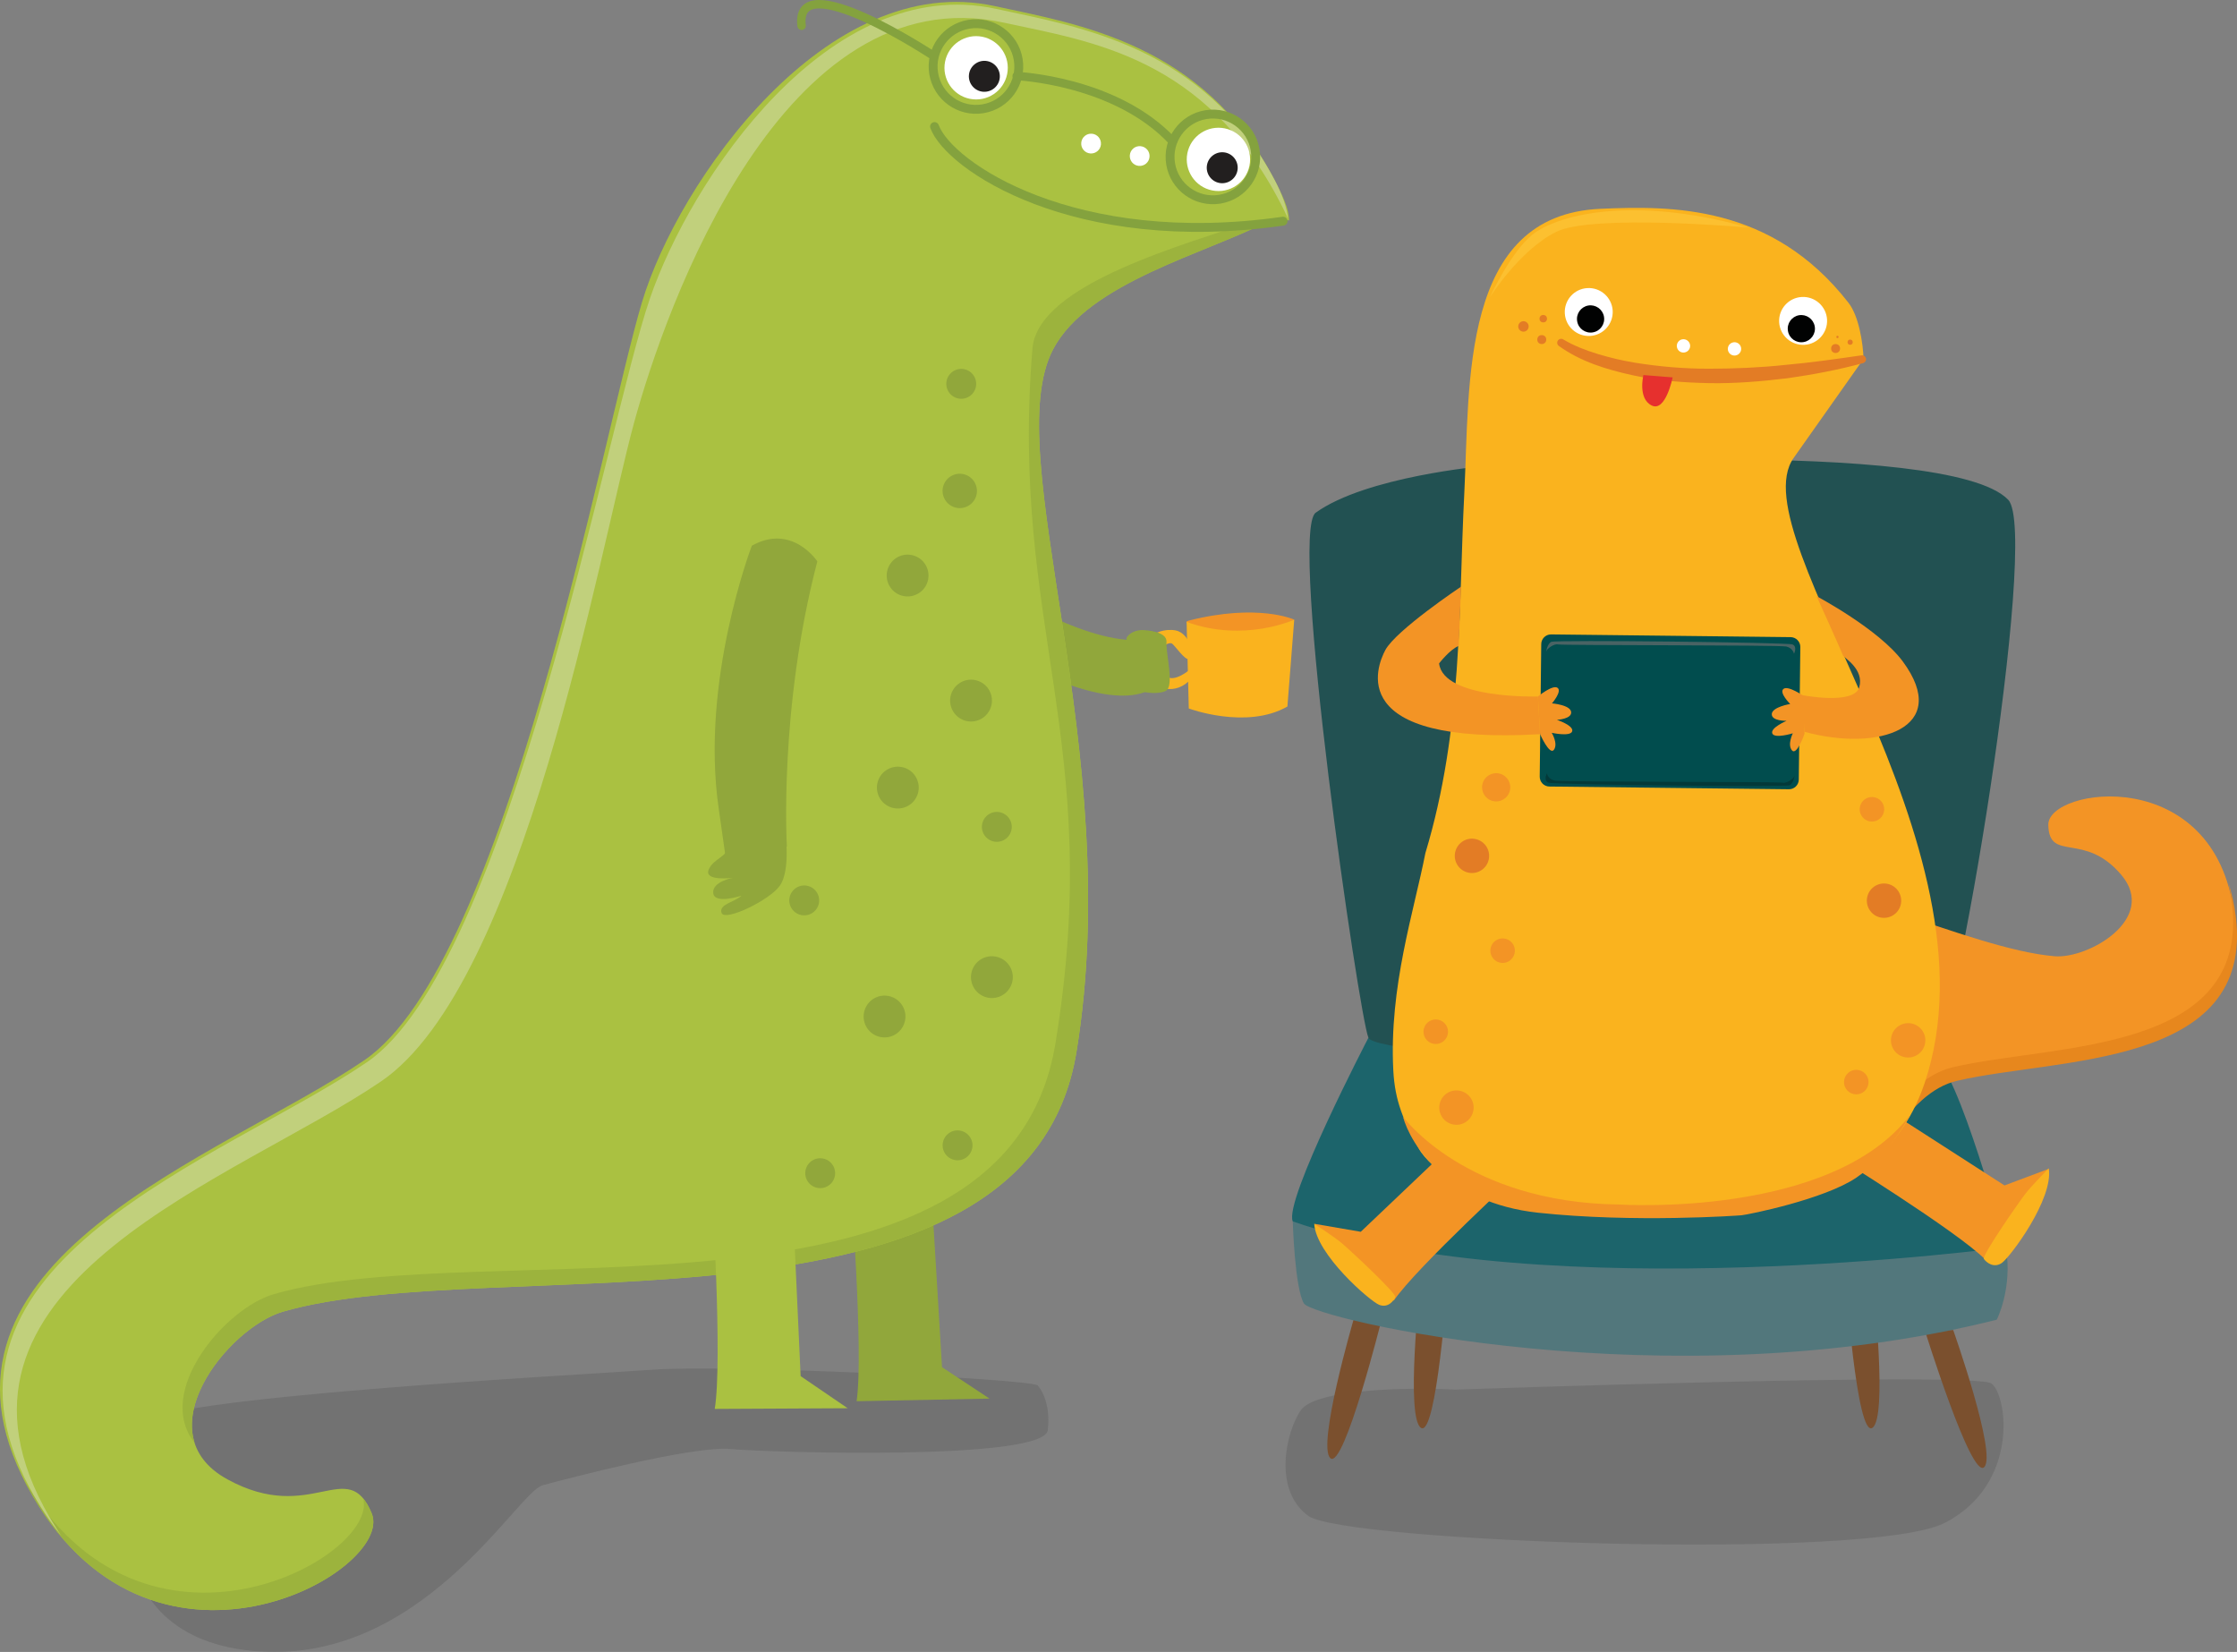 <?xml version="1.0" encoding="utf-8"?>
<!-- Generator: Adobe Illustrator 15.1.0, SVG Export Plug-In . SVG Version: 6.00 Build 0)  -->
<!DOCTYPE svg PUBLIC "-//W3C//DTD SVG 1.0//EN" "http://www.w3.org/TR/2001/REC-SVG-20010904/DTD/svg10.dtd">
<svg version="1.0" id="Layer_1" xmlns="http://www.w3.org/2000/svg" xmlns:xlink="http://www.w3.org/1999/xlink" x="0px" y="0px"
	 width="503.744px" height="371.953px" viewBox="0 0 503.744 371.953" enable-background="new 0 0 503.744 371.953"
	 xml:space="preserve">
<rect x="0" y="0" width="503.744" height="371.953" fill="#808080" stroke="none"/>
<g>
	<path fill="#91A73B" d="M225.438,132.636c0,0,20.482,13.527,33.504,11.267l2.142,9.371c0,0-3.751,8.253-25.515-1.126
		C235.569,152.147,220.561,145.769,225.438,132.636z"/>
	<g>
		<path fill="#F39425" d="M267.7,139.733c-3.813,0.967,13.632,5.057,23.745-0.221C291.446,139.512,283.312,135.774,267.7,139.733z"
			/>
		<path fill="#FAB31E" d="M267.209,140.027l0.491,19.495c0,0,12.972,4.838,22.208-0.44l1.537-19.569
			C291.446,139.512,280.235,144.751,267.209,140.027z"/>
		<path fill="#FAB31E" d="M267.837,144.936c-0.075-0.442-0.887-2.142-2.476-2.806c-1.586-0.665-5.424-0.258-6.42,1.772
			c-0.996,2.029-1.809,7.563-0.813,8.819c0.997,1.255,5.646,4.466,9.669,0.554l0.038-2.437c0,0-3.248,2.805-5.097,1.514
			c-1.843-1.292-1.953-2.879-1.696-4.908c0.26-2.029,2.289-2.952,2.917-2.509c0.628,0.442,2.989,3.912,3.801,3.432
			C268.574,147.888,267.837,144.936,267.837,144.936z"/>
	</g>
	<path fill="#91A73B" d="M257.755,141.891c0,0,5.123,0.191,4.925,2.665c-0.197,2.473,1.872,10.007-0.197,11.032
		c-2.069,1.028-8.867,0.345-7.686-2.738c1.184-3.083,2.958-2.74,2.958-2.74s-5.025-1.712-3.253-3.082
		c1.773-1.37,3.546-1.713,3.546-1.713s-5.614-0.342-4.138-2.054C255.389,141.548,257.755,141.891,257.755,141.891z"/>
</g>
<path opacity="0.14" fill="#222222" d="M327.675,312.887c-10.124-0.558-31.48-0.201-34.786,4.688
	c-3.308,4.889-6.297,17.855,1.701,23.73c7.999,5.875,126.679,10.291,143.434,1.548c16.757-8.744,14.039-28.627,10.437-31.342
	C444.857,308.797,327.675,312.887,327.675,312.887z"/>
<path fill="#7B502E" d="M319.749,289.854c0,0-3.247,29.478,0.252,31.646c3.501,2.169,5.981-33.111,5.981-33.111L319.749,289.854z"/>
<path fill="#7B502E" d="M421.871,289.854c0,0,3.248,29.478-0.253,31.646c-3.5,2.168-5.984-33.111-5.984-33.111L421.871,289.854z"/>
<path fill="#7B502E" d="M304.813,297.108c0,0-8.308,28.468-5.235,31.21c3.069,2.744,11.634-31.572,11.634-31.572L304.813,297.108z"
	/>
<path fill="#7B502E" d="M439.835,299.471c0,0,9.899,27.954,6.987,30.866c-2.912,2.91-13.395-30.866-13.395-30.866H439.835z"/>
<path fill="#1C646B" d="M308.153,233.662c0,0-19.104,36.689-17.039,41.35c2.065,4.659,125.476,25.625,160.591,5.822
	c0,0-10.845-40.766-16.524-43.096C435.18,237.738,340.685,233.08,308.153,233.662z"/>
<path fill="#225152" d="M333.972,104.956c0,0-26.335,2.33-37.693,10.483c-6.162,4.421,9.811,113.563,11.875,118.223
	c2.065,4.659,94.631,8.136,127.026,4.076c4.646-0.582,24.269-117.64,17.04-125.211C438.672,98.339,333.972,104.956,333.972,104.956z
	"/>
<path opacity="0.15" fill="#222222" d="M233.626,311.895c-3.882-1.553-70.661-4.66-86.58-3.495s-113.369,6.213-115.699,12.425
	s-12.813,46.979,25.235,50.861c38.049,3.883,59.792-35.72,65.616-37.272c5.822-1.554,33.777-8.93,42.318-8.152
	c8.541,0.776,70.662,2.718,71.438-4.271S233.626,311.895,233.626,311.895z"/>
<path fill="#91A73B" d="M191.47,265.148c0,0,3.063,39.516,1.424,50.35l29.935-0.588l-10.697-7.073l-2.379-39.499"/>
<path fill="#AAC141" d="M237.146,78.646c7.983-15.173,34.396-21.476,48.741-29.009c-13.477-2.193-21.662-3.162-30.111-5.105
	c-9.771-2.248-23.927-9.231-23.927-9.231l58.428,14.347c0.015-2.599-1.474-5.71-3.58-9.696
	C270.781,9.799,242.791,5.444,223.96,1.363c-37.668-8.171-71.229,39.384-79.399,66.705c-8.973,29.997-30.36,148.762-62.556,170.678
	c-32.19,21.922-103.131,44.916-75.914,95.815c27.222,50.894,83.08,19.31,77.605,6.174c-5.473-13.136-13.508,2.748-32.48-7.644
	c-18.973-10.389,0.127-34.146,12.479-37.751c47.164-13.768,167.554,9.638,178.708-58.465
	C253.56,168.774,224.737,102.224,237.146,78.646z"/>
<path fill="#9CB33D" d="M286.318,49.478c-2.175-0.486-1.195,0.669-3.703,0.087c-15.118,5.392-48.909,14.177-50.119,28.919
	c-5.143,62.691,16.337,88.321,5.183,156.418c-11.156,68.104-128.925,42.751-176.088,56.514
	c-10.856,3.167-26.921,21.907-17.771,33.45C40.153,313.414,54,298.167,63.696,295.342c47.164-13.768,167.554,9.638,178.708-58.465
	c11.155-68.103-17.667-134.652-5.259-158.229C245.129,63.473,271.969,57.008,286.318,49.478z M81.777,337.373
	c3.682,13.24-49.379,42.592-76.609-4.612c0.3,0.596,0.603,1.19,0.923,1.802c27.222,50.894,83.08,19.31,77.605,6.174
	C83.092,339.284,82.456,338.188,81.777,337.373z"/>
<path fill="#C1D07C" d="M287.069,40.587C271.145,10.436,243.16,6.082,224.328,2c-37.668-8.167-68.779,38.282-78.017,65.331
	c-9.769,28.614-31.529,149.94-63.721,171.861C50.405,261.108-20.54,284.113,6.677,335.007c2.202,4.117,4.591,7.685,7.116,10.773
	c-1.353-1.993-2.66-4.145-3.908-6.475c-27.217-50.898,43.728-73.895,75.918-95.814c32.19-21.917,49.01-119.024,56.95-148.197
	c7.147-26.257,33.614-100.975,83.308-90.195c19.718,4.276,45.215,7.64,62.313,40.693c0.519,1.001,1.282,2.525,1.65,3.44
	C289.84,46.885,288.68,43.641,287.069,40.587z"/>
<path fill="#FFFFFF" d="M281.368,37.296c-0.778,3.867-4.536,6.36-8.396,5.578c-3.867-0.772-6.354-4.526-5.592-8.381
	c0.783-3.87,4.541-6.364,8.408-5.595C279.635,29.679,282.138,33.438,281.368,37.296z"/>
<path fill="#221F1F" d="M278.702,38.057c-0.164,1.917-1.853,3.34-3.764,3.186c-1.92-0.164-3.34-1.855-3.181-3.771
	c0.164-1.917,1.848-3.34,3.768-3.18C277.441,34.451,278.866,36.14,278.702,38.057z"/>
<path fill="#FFFFFF" d="M258.86,35.321c-0.101,1.229-1.183,2.137-2.411,2.031c-1.229-0.104-2.13-1.188-2.024-2.408
	c0.096-1.228,1.179-2.137,2.402-2.031C258.051,33.019,258.965,34.095,258.86,35.321z"/>
<path fill="#FFFFFF" d="M247.918,32.525c-0.101,1.215-1.18,2.131-2.407,2.023c-1.236-0.1-2.135-1.188-2.027-2.406
	c0.099-1.228,1.177-2.137,2.4-2.033C247.117,30.212,248.022,31.293,247.918,32.525z"/>
<path fill="#AAC141" d="M160.262,266.869c0,0,2.484,39.553,0.688,50.366l29.941-0.154l-10.597-7.229l-1.808-39.529"/>
<path fill="#91A73B" d="M217.263,106.838c2.038,0.633,3.189,2.799,2.563,4.836c-0.629,2.039-2.795,3.186-4.838,2.559
	c-2.043-0.628-3.188-2.794-2.562-4.832C213.059,107.356,215.224,106.21,217.263,106.838z"/>
<path fill="#91A73B" d="M200.573,224.378c2.484,0.766,3.882,3.398,3.112,5.884c-0.769,2.488-3.397,3.881-5.883,3.115
	c-2.488-0.764-3.881-3.397-3.116-5.883C195.455,225.006,198.09,223.609,200.573,224.378z"/>
<path fill="#91A73B" d="M224.747,215.515c2.487,0.765,3.881,3.398,3.115,5.884c-0.769,2.482-3.402,3.876-5.888,3.111
	c-2.488-0.765-3.881-3.398-3.116-5.889C219.628,216.139,222.263,214.746,224.747,215.515z"/>
<path fill="#91A73B" d="M203.567,172.828c2.484,0.773,3.881,3.408,3.112,5.888c-0.765,2.489-3.399,3.882-5.883,3.116
	c-2.489-0.764-3.882-3.397-3.117-5.887C198.449,173.461,201.083,172.068,203.567,172.828z"/>
<path fill="#91A73B" d="M220.052,153.241c2.488,0.765,3.881,3.403,3.111,5.888c-0.765,2.488-3.398,3.882-5.884,3.116
	c-2.487-0.769-3.886-3.403-3.115-5.888C214.933,153.869,217.571,152.477,220.052,153.241z"/>
<path fill="#91A73B" d="M205.77,125.092c2.479,0.765,3.872,3.398,3.112,5.884c-0.771,2.483-3.403,3.876-5.894,3.111
	c-2.479-0.765-3.871-3.398-3.106-5.883C200.642,125.715,203.28,124.322,205.77,125.092z"/>
<path fill="#91A73B" d="M185.691,260.945c1.774,0.546,2.767,2.43,2.221,4.203c-0.547,1.774-2.431,2.771-4.204,2.221
	c-1.778-0.541-2.771-2.43-2.226-4.199C182.033,261.391,183.912,260.398,185.691,260.945z"/>
<path fill="#91A73B" d="M225.461,182.961c1.779,0.552,2.771,2.431,2.229,4.209c-0.551,1.771-2.434,2.771-4.208,2.226
	c-1.773-0.551-2.771-2.436-2.221-4.209C221.803,183.411,223.687,182.415,225.461,182.961z"/>
<path fill="#91A73B" d="M217.453,83.21c1.771,0.551,2.771,2.43,2.221,4.208c-0.546,1.774-2.43,2.771-4.204,2.221
	c-1.774-0.547-2.771-2.43-2.225-4.204C213.795,83.661,215.675,82.664,217.453,83.21z"/>
<path fill="#91A73B" d="M182.088,199.522c1.778,0.546,2.774,2.43,2.229,4.208c-0.551,1.774-2.43,2.771-4.209,2.221
	c-1.773-0.546-2.771-2.425-2.221-4.204C178.435,199.973,180.317,198.972,182.088,199.522z"/>
<path fill="#91A73B" d="M216.621,254.671c1.773,0.546,2.774,2.431,2.225,4.204c-0.546,1.779-2.43,2.771-4.204,2.226
	c-1.773-0.546-2.771-2.431-2.225-4.204C212.963,255.117,214.847,254.12,216.621,254.671z"/>
<path fill="#AAC141" d="M230.074,32.848l58.568,16.324c0,0-16.483,4.459-34.884,0.802C235.366,46.315,230.074,32.848,230.074,32.848
	z"/>
<path fill="none" stroke="#84A23E" stroke-width="2" stroke-linecap="round" stroke-linejoin="round" d="M288.926,49.799
	c-47.001,6.739-75.23-12.436-78.481-21.303"/>
<path fill="none" stroke="#84A23E" stroke-width="2" stroke-linecap="round" stroke-linejoin="round" d="M282.643,33.768
	c0.864,5.257-2.698,10.216-7.953,11.086c-5.255,0.858-10.215-2.698-11.079-7.957c-0.868-5.258,2.693-10.219,7.944-11.089
	C276.818,24.95,281.778,28.508,282.643,33.768z"/>
<path fill="none" stroke="#84A23E" stroke-width="1.9" stroke-linecap="round" stroke-linejoin="round" d="M228.945,17.124
	c0,0,22.376,0.956,35.144,14.732"/>
<path fill="none" stroke="#84A23E" stroke-width="1.9" stroke-linecap="round" stroke-linejoin="round" d="M210.23,12.585
	c0,0-31.441-20.796-29.718-6.784"/>
<path fill="#91A73B" d="M169.303,122.871c0,0-11.657,30.394-7.457,59.189l1.679,11.829c0,0,10.119,2.416,13.668-3.354
	c0,0-1.843-30.855,6.86-64.134C184.053,126.402,178.389,117.78,169.303,122.871z"/>
<path fill="#91A73B" d="M176.974,188.712c0,0,0.896,7.329-1.302,10.624c-2.192,3.289-12.438,8.222-13.171,6.242
	c-0.737-1.983,2.962-2.452,4.472-3.913c0,0-6.083,2.029-6.365-0.567c-0.28-2.604,4.418-3.444,4.418-3.444s-6.52,0.842-5.449-1.812
	c1.063-2.644,4.234-2.692,4.682-5.792C164.698,186.955,176.974,188.712,176.974,188.712z"/>
<path fill="#FFFFFF" d="M226.801,16.671c-0.779,3.864-4.53,6.354-8.396,5.581c-3.86-0.772-6.359-4.534-5.585-8.382
	c0.779-3.869,4.539-6.369,8.4-5.593C225.067,9.057,227.578,12.815,226.801,16.671z"/>
<path fill="#221F1F" d="M225.136,17.477c-0.155,1.918-1.85,3.342-3.765,3.179c-1.922-0.157-3.343-1.857-3.18-3.765
	c0.164-1.917,1.851-3.344,3.768-3.185C223.884,13.875,225.299,15.56,225.136,17.477z"/>
<path fill="none" stroke="#84A23E" stroke-width="2" stroke-linecap="round" stroke-linejoin="round" d="M229.29,13.409
	c0.865,5.26-2.692,10.219-7.957,11.081c-5.249,0.869-10.212-2.691-11.08-7.95c-0.867-5.258,2.697-10.225,7.949-11.085
	C223.46,4.593,228.428,8.152,229.29,13.409z"/>
<g>
	<path fill="#F39425" d="M477.685,196.979c8.331,9.849-7.395,18.971-15.039,18.326c-9.58-0.807-22.695-5.53-36.72-10.261
		c2.794,5.729,3.426,13.395,3.376,18.582c-0.104,10.574-2.893,20.863-3.896,31.342c4.183-6.284,9.076-10.737,14.919-12.106
		c22.608-5.29,67.005-2.872,62.773-37.026c-4.228-34.144-42.076-28.554-41.847-20.07
		C461.478,194.243,469.352,187.131,477.685,196.979z"/>
	<path fill="#E7871D" d="M425.98,256.046c4.218-6.629,9.079-11.373,14.705-12.689c22.61-5.288,67.005-2.875,62.778-37.026
		c-0.345-2.755-0.91-5.252-1.651-7.516c0.323,1.398,0.591,2.873,0.784,4.438c4.233,34.146-40.168,31.734-62.775,37.03
		c-4.563,1.066-8.663,4.243-12.354,8.743c-0.556,1.932-1.001,3.871-1.367,5.813C426.058,255.24,426.017,255.644,425.98,256.046z"/>
</g>
<path fill="#52777C" d="M291.114,275.011c0,0,0.439,14.975,2.506,18.469c2.065,3.494,82.179,22.298,156.021,3.661
	c0,0,3.612-6.988,2.064-16.308C451.704,280.834,347.914,294.812,291.114,275.011z"/>
<g>
	<path fill="#F39425" d="M412.932,260.036c0,0,27.699,17.146,34.063,23.508l14.349-20.363l-9.955,3.73l-27.342-17.591"/>
	<path fill="#F39425" d="M342.914,263.387c0,0-24.001,22.03-29.059,29.476l-17.91-17.314l10.479,1.799l23.559-22.402"/>
	<path fill="#FAB31E" d="M403.899,103.12c15.748-22.311,15.748-22.311,15.748-22.311c-0.114-3.565-1.057-9.634-3.379-12.616
		c-17.253-22.21-40.055-21.865-55.869-21.176c-31.64,1.379-29.396,39.414-30.666,64.222c-1.311,25.626-0.296,52.824-8.757,80.856
		c-2.557,13.127-8.188,30.019-7.223,48.887c0.358,7.005,2.348,11.416,5.732,17.609c2.635,4.826,12.39,10.563,19.062,12.351
		c40.014,4.642,83.19,7.497,94.842-27.033C451.519,190.183,391.276,121.005,403.899,103.12z"/>
	<g>
		<path fill="#FFFFFF" d="M411.43,71.938c0.169,2.979-2.108,5.526-5.068,5.701c-2.981,0.174-5.539-2.094-5.719-5.069
			c-0.169-2.971,2.101-5.526,5.079-5.702C408.69,66.694,411.248,68.96,411.43,71.938z"/>
	</g>
	<g>
		<path fill="#FFFFFF" d="M363.156,69.938c0.164,2.976-2.103,5.527-5.072,5.701c-2.98,0.174-5.537-2.095-5.71-5.074
			c-0.173-2.969,2.093-5.526,5.07-5.7C360.413,64.69,362.972,66.963,363.156,69.938z"/>
		<path fill="#010202" d="M361.195,71.284c0.297,1.67-0.827,3.266-2.492,3.551c-1.666,0.295-3.269-0.828-3.54-2.487
			c-0.301-1.677,0.827-3.261,2.488-3.556C359.316,68.51,360.896,69.634,361.195,71.284z"/>
		<path fill="#010202" d="M408.654,73.469c0.299,1.669-0.827,3.266-2.49,3.551c-1.667,0.293-3.265-0.829-3.537-2.489
			c-0.301-1.675,0.823-3.26,2.487-3.554C406.775,70.695,408.354,71.817,408.654,73.469z"/>
	</g>
	<path fill="#FFFFFF" d="M392.065,78.297c0.146,0.814-0.403,1.593-1.229,1.738c-0.814,0.141-1.583-0.407-1.732-1.222
		c-0.137-0.819,0.404-1.592,1.225-1.734C391.138,76.932,391.925,77.482,392.065,78.297z"/>
	<path fill="#FFFFFF" d="M380.577,77.628c0.142,0.814-0.404,1.59-1.225,1.729c-0.818,0.151-1.588-0.396-1.732-1.215
		c-0.146-0.821,0.406-1.6,1.21-1.74C379.653,76.258,380.435,76.815,380.577,77.628z"/>
	<path fill="#E37C25" d="M352.109,76.472c2.284,1.364,5,2.421,7.671,3.229c2.703,0.821,5.455,1.476,8.255,1.943
		c5.587,0.904,11.265,1.395,16.971,1.376c5.688-0.011,11.406-0.252,17.094-0.864c5.705-0.508,11.383-1.319,17.084-2.146
		c0.492-0.073,0.942,0.262,1.015,0.755c0.068,0.453-0.214,0.874-0.646,0.994c-5.61,1.513-11.334,2.603-17.104,3.414
		c-5.781,0.698-11.61,1.194-17.467,1.098c-5.846-0.127-11.737-0.532-17.494-1.813c-5.745-1.285-11.45-2.985-16.456-6.561
		c-0.396-0.284-0.49-0.842-0.204-1.24c0.271-0.382,0.786-0.482,1.174-0.255L352.109,76.472z"/>
	<g>
		<path fill="#F39425" d="M328.905,245.633c2.074,0.517,3.345,2.613,2.82,4.687c-0.51,2.075-2.616,3.338-4.689,2.824
			c-2.07-0.521-3.335-2.609-2.821-4.691C324.733,246.379,326.83,245.113,328.905,245.633z"/>
		<path fill="#F39425" d="M430.62,230.484c2.084,0.518,3.346,2.614,2.83,4.688c-0.515,2.072-2.61,3.345-4.687,2.83
			c-2.084-0.518-3.34-2.613-2.83-4.688C426.452,231.233,428.56,229.977,430.62,230.484z"/>
		<path fill="#E37C25" d="M332.39,188.948c2.08,0.51,3.345,2.614,2.83,4.688c-0.514,2.071-2.615,3.34-4.686,2.819
			c-2.066-0.507-3.341-2.613-2.821-4.677C328.228,189.694,330.325,188.423,332.39,188.948z"/>
		<path fill="#E37C25" d="M425.188,199.039c2.075,0.52,3.335,2.616,2.826,4.688c-0.516,2.075-2.612,3.335-4.688,2.827
			c-2.073-0.515-3.333-2.62-2.824-4.692C421.017,199.797,423.114,198.524,425.188,199.039z"/>
		<path fill="#F39425" d="M400.48,151.166c2.075,0.513,3.34,2.614,2.823,4.687c-0.51,2.076-2.607,3.336-4.688,2.822
			c-2.065-0.51-3.336-2.615-2.823-4.688C396.311,151.912,398.408,150.651,400.48,151.166z"/>
		<path fill="#F39425" d="M337.682,174.181c1.711,0.423,2.743,2.146,2.32,3.852c-0.419,1.706-2.144,2.743-3.845,2.323
			c-1.706-0.428-2.748-2.154-2.32-3.854C334.261,174.8,335.984,173.76,337.682,174.181z"/>
		<path fill="#F39425" d="M323.978,229.619c1.488,0.373,2.395,1.868,2.017,3.345c-0.364,1.485-1.865,2.394-3.341,2.021
			c-1.486-0.368-2.384-1.866-2.028-3.347C321.002,230.149,322.499,229.251,323.978,229.619z"/>
		<path fill="#F39425" d="M422.203,179.533c1.487,0.367,2.388,1.868,2.021,3.345c-0.377,1.487-1.869,2.387-3.349,2.026
			c-1.483-0.373-2.389-1.867-2.016-3.353C419.224,180.066,420.728,179.17,422.203,179.533z"/>
		<path fill="#F39425" d="M339.042,211.376c1.477,0.364,2.382,1.865,2.004,3.342c-0.361,1.477-1.855,2.395-3.339,2.019
			c-1.478-0.364-2.386-1.865-2.02-3.351C336.062,211.906,337.557,211.003,339.042,211.376z"/>
		<path fill="#F39425" d="M418.678,240.96c1.479,0.366,2.384,1.865,2.011,3.345c-0.362,1.484-1.854,2.384-3.344,2.019
			c-1.483-0.367-2.384-1.866-2.016-3.342C415.702,241.492,417.194,240.596,418.678,240.96z"/>
	</g>
	<path fill="#E6302E" d="M376.66,84.974c0,0-1.579,7.902-4.736,6.318c-3.162-1.579-1.843-6.846-1.843-6.846L376.66,84.974z"/>
	<g>
		<path fill="#014D4E" d="M402.845,177.708l-53.947-0.613c-1.206-0.015-2.185-1.013-2.171-2.222l0.341-29.857
			c0.015-1.208,1.012-2.186,2.222-2.171l53.944,0.612c1.208,0.015,2.188,1.015,2.174,2.223l-0.343,29.857
			C405.051,176.744,404.052,177.722,402.845,177.708z"/>
	</g>
	<path fill="#F39425" d="M346.809,165.31c0,0,2.147,4.882,3.126,3.494c0.969-1.391-0.505-3.806-0.505-3.806s4.24,0.946,4.61-0.354
		c0.363-1.303-3.441-2.563-3.441-2.563s3.398-0.178,3.203-1.777c-0.188-1.594-4.313-1.936-4.313-1.936s2.34-2.721,1.247-3.499
		c-1.092-0.779-4.418,1.954-4.418,1.954L346.809,165.31z"/>
	<path fill="#F39425" d="M406.356,165.212c0,0-1.747,5.038-2.834,3.733c-1.078-1.307,0.195-3.832,0.195-3.832
		s-4.149,1.285-4.623,0.017c-0.468-1.27,3.222-2.832,3.222-2.832s-3.397,0.097-3.335-1.517c0.063-1.602,4.144-2.274,4.144-2.274
		s-2.548-2.523-1.521-3.387c1.023-0.864,4.56,1.591,4.56,1.591L406.356,165.212z"/>
	<path fill="#F39425" d="M346.317,156.822c0,0-21.271,0.657-22.254-7.447c0,0,2.455-3.191,4.421-3.93l0.532-13.359
		c0,0-14.671,9.82-17.06,14.283c-1.915,3.585-9.393,21.481,34.852,18.94"/>
	<path fill="#F39425" d="M409.077,134.245c0,0,14.06,7.43,19.428,14.717c10.987,14.913-5.299,20.407-22.148,15.813l-0.637-8.278
		c0,0,11.793,2.329,12.958-1.747c1.165-4.077-3.439-6.648-3.64-7.135C414.019,145.141,409.077,134.245,409.077,134.245z"/>
	<path fill="#FCC030" d="M335.493,66.937c0,0,4.709-10.204,9.612-14.128c4.905-3.927,21.193-9.225,48.666-1.57
		c0,0-35.125-3.141-43.367,0.98C342.163,56.34,335.493,66.937,335.493,66.937z"/>
	<path fill="#F39425" d="M315.925,251.425c0,0,14.072,19.397,48.806,19.79c0,0,47.784,3.113,65.444-20.236
		c0,0-4.877,9.268-12.137,14.174c-7.26,4.904-24.258,8.306-25.822,8.472c-0.703,0.074-24.273,1.75-45.862-0.57
		C325.971,270.861,317.671,257.794,315.925,251.425z"/>
	<circle fill="#E37C25" cx="347.521" cy="71.756" r="0.84"/>
	<circle fill="#E37C25" cx="343.062" cy="73.499" r="1.176"/>
	<circle fill="#E37C25" cx="347.185" cy="76.458" r="1.008"/>
	<circle fill="#E37C25" cx="413.354" cy="78.474" r="1.007"/>
	<circle fill="#E37C25" cx="416.629" cy="77.046" r="0.588"/>
	<circle fill="#E37C25" cx="413.774" cy="75.87" r="0.251"/>
</g>
<path fill="#FAB31E" d="M295.946,275.548c0,0,4.363,2.826,6.188,4.348c1.824,1.521,12.407,11.365,12.066,12.166
	c-0.345,0.802-1.625,2.535-3.651,1.723C308.521,292.973,296.347,282.453,295.946,275.548z"/>
<path fill="#FAB31E" d="M461.357,263.062c0,0-3.737,3.765-5.226,5.675c-1.492,1.911-9.902,14.01-9.388,14.73
	c0.519,0.723,2.171,2.167,4.017,0.917C452.606,283.136,462.461,270.016,461.357,263.062z"/>
<path fill="#033939" d="M348.328,174.121c0,0,0.231,1.286,1.752,1.637c1.518,0.351,50.563,0.232,51.381,0.467
	c0.818,0.233,2.571-0.935,2.685-1.636c0,0-0.231,1.752-1.164,2.221c-0.938,0.466-53.136-0.117-54.303-0.585
	C347.509,175.758,348.328,174.121,348.328,174.121z"/>
<path fill="#496364" d="M403.986,147.201c0,0-0.233-1.284-1.752-1.634c-1.52-0.351-50.563-0.233-51.381-0.467
	c-0.818-0.233-2.571,0.935-2.687,1.636c0,0,0.233-1.752,1.167-2.22c0.935-0.468,53.133,0.116,54.302,0.584
	C404.803,145.567,403.986,147.201,403.986,147.201z"/>
</svg>
